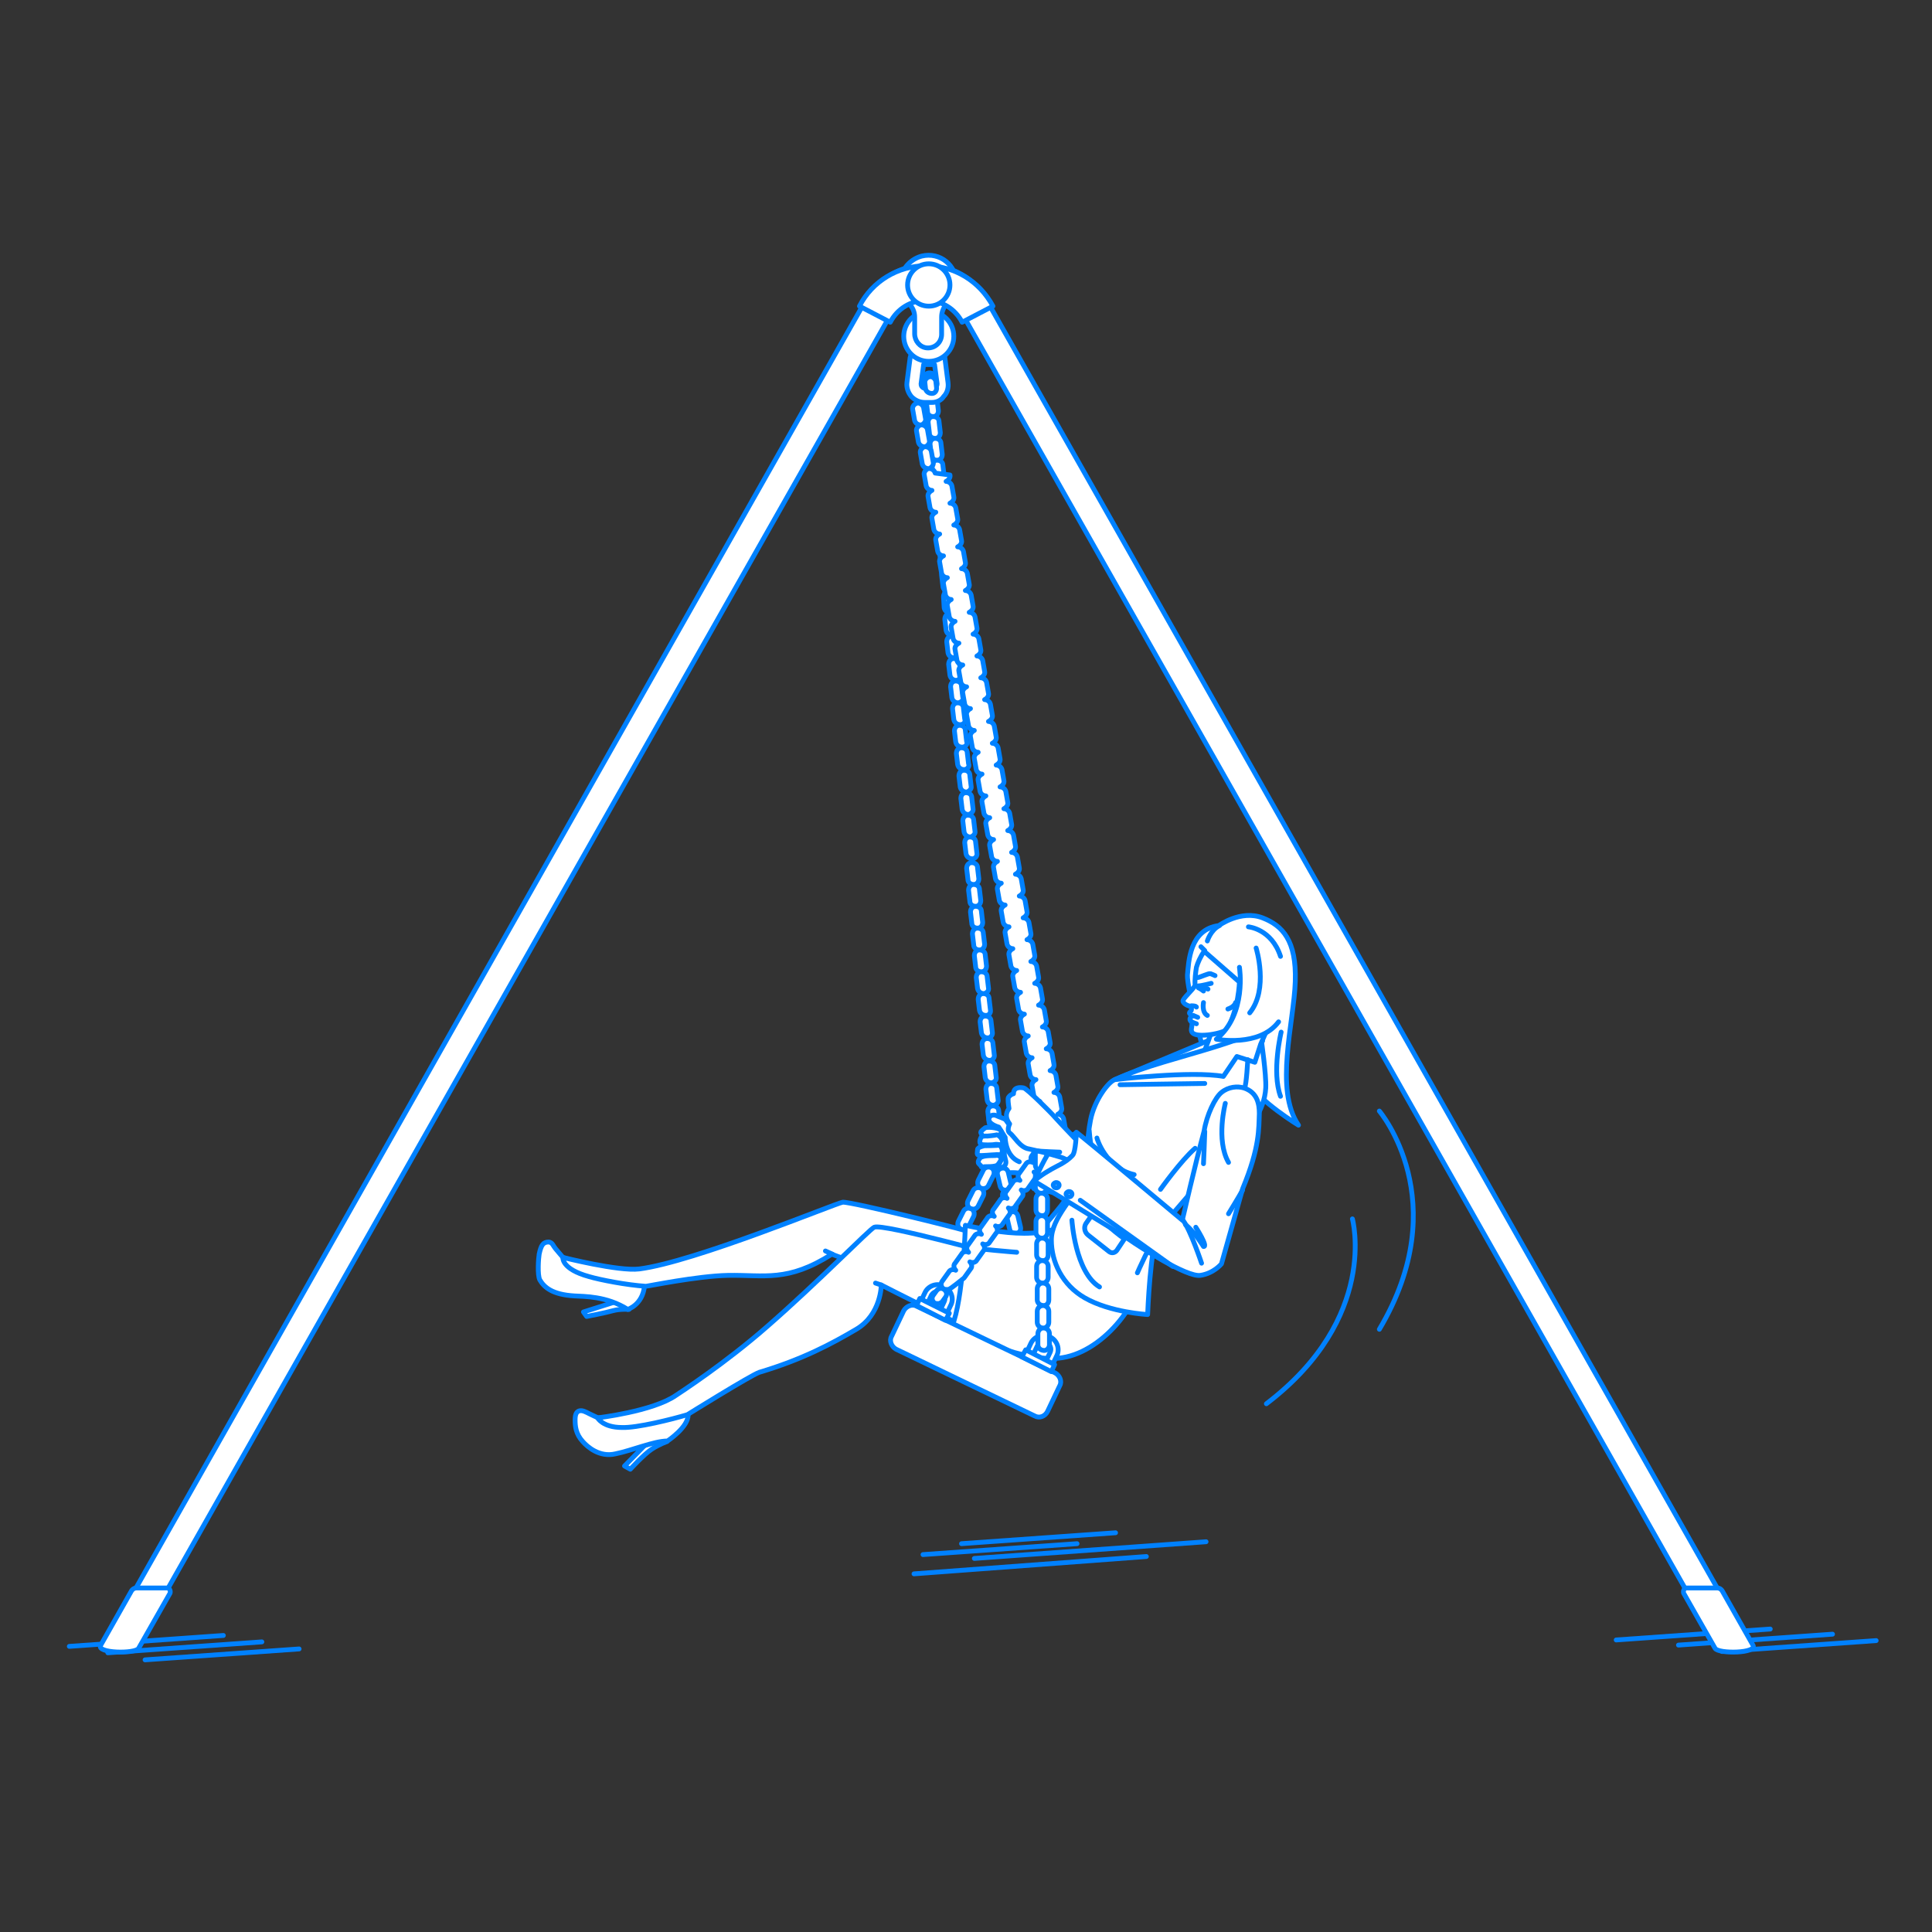 <?xml version="1.0" encoding="utf-8"?>
<!-- Generator: Adobe Illustrator 22.0.1, SVG Export Plug-In . SVG Version: 6.00 Build 0)  -->
<svg version="1.1" id="レイヤー_1" xmlns="http://www.w3.org/2000/svg" xmlns:xlink="http://www.w3.org/1999/xlink" x="0px"
	 y="0px" viewBox="0 0 301 301" style="enable-background:new 0 0 301 301;" xml:space="preserve">
<rect x="0" y="0" width="301" height="301" fill="#333333" stroke="none"/>
<style type="text/css">
	.st0{fill:none;}
	.st1{fill:#FFFFFF;stroke:#0081FF;stroke-width:0.75;stroke-linecap:round;stroke-linejoin:round;stroke-miterlimit:10;}
	.st2{fill:none;stroke:#0081FF;stroke-width:0.75;stroke-linecap:round;stroke-linejoin:round;stroke-miterlimit:10;}
</style>
<g id="guide">
</g>
<rect x="0" y="1" class="st0" width="300" height="300"/>
<g>
	<line class="st1" x1="149.8" y1="240.5" x2="173.8" y2="238.8"/>
	<line class="st1" x1="268.3" y1="257.3" x2="292.3" y2="255.6"/>
	<line class="st1" x1="261.5" y1="256.3" x2="285.5" y2="254.6"/>
	<line class="st1" x1="251.8" y1="255.5" x2="275.8" y2="253.8"/>
	<g>
		<line class="st1" x1="22.6" y1="258.6" x2="46.6" y2="256.9"/>
		<line class="st1" x1="16.8" y1="257.5" x2="40.8" y2="255.8"/>
		<line class="st1" x1="10.8" y1="256.5" x2="34.8" y2="254.8"/>
	</g>
	<line class="st1" x1="143.8" y1="242.2" x2="167.8" y2="240.5"/>
	<line class="st1" x1="151.8" y1="242.8" x2="187.9" y2="240.2"/>
	<line class="st1" x1="142.4" y1="245.2" x2="178.6" y2="242.5"/>
	<g>
		<g>
			<path class="st1" d="M162.2,178.3c0,0-1.1,1.7-1.4,2.9c-0.3,1.2,0.2,3.9,0.2,3.9s2.1-0.6,2.4-3.1S162.2,178.3,162.2,178.3z"/>
			<path class="st1" d="M152.9,181.8c0,0,1.8,1.3,3.6,1c1.7-0.3,2.7,0.1,3.8,0.1c1.1,0,3.4,2.3,3.4,2.3l0.2-3.7c0,0-3.2-2.6-3.9-3
				c-0.8-0.5-4.2-2.4-5.1-2.4s-1.5,3.1-1.5,3.1L152.9,181.8z"/>
			<path class="st1" d="M162.5,210.9c-0.4,0-0.8-0.2-0.9-0.7c-0.1-0.5,0.2-0.9,0.7-1.1c0.5-0.1,0.9,0.2,1,0.7l0,0
				c0.1,0.5-0.2,0.9-0.7,1C162.6,210.9,162.6,210.9,162.5,210.9z M162.1,209.2c-0.4,0-0.8-0.2-0.9-0.7l-0.4-1.7
				c-0.1-0.5,0.2-0.9,0.6-1c-0.5,0.1-0.9-0.2-1-0.7l-0.4-1.7c-0.1-0.5,0.2-0.9,0.7-1c0.5-0.1,0.9,0.2,1,0.7l0.4,1.7
				c0.1,0.5-0.2,0.9-0.6,1c0.5-0.1,0.9,0.2,1,0.7l0.4,1.7c0.1,0.5-0.2,0.9-0.7,1C162.2,209.2,162.2,209.2,162.1,209.2z M160.6,202.4
				c-0.4,0-0.8-0.2-0.9-0.7l-0.4-1.7c-0.1-0.5,0.2-0.9,0.7-1c0.5-0.1,0.9,0.2,1,0.7l0.4,1.7c0.1,0.5-0.2,0.9-0.7,1
				C160.6,202.4,160.6,202.4,160.6,202.4z M159.8,199c-0.4,0-0.8-0.2-0.9-0.7l-0.4-1.7c-0.1-0.5,0.2-0.9,0.6-1
				c-0.5,0.1-0.9-0.2-1-0.7l-0.4-1.7c-0.1-0.5,0.2-0.9,0.7-1c0.5-0.1,0.9,0.2,1,0.7l0.4,1.7c0.1,0.5-0.2,0.9-0.6,1
				c0.5-0.1,0.9,0.2,1,0.7l0.4,1.7c0.1,0.5-0.2,0.9-0.7,1C159.9,199,159.8,199,159.8,199z M158.2,192.2c-0.4,0-0.8-0.2-0.9-0.7
				l-0.4-1.7c-0.1-0.5,0.2-0.9,0.7-1c0.5-0.1,0.9,0.2,1,0.7l0.4,1.7c0.1,0.5-0.2,0.9-0.7,1C158.3,192.2,158.3,192.2,158.2,192.2z
				 M157.5,188.8c-0.4,0-0.8-0.2-0.9-0.7l-0.4-1.7c-0.1-0.5,0.2-0.9,0.6-1c-0.5,0.1-0.9-0.2-1-0.7l-0.4-1.7c-0.1-0.5,0.2-0.9,0.7-1
				c0.5-0.1,0.9,0.2,1,0.7l0.4,1.7c0.1,0.5-0.2,0.9-0.6,1c0.5-0.1,0.9,0.2,1,0.7l0.4,1.7c0.1,0.5-0.2,0.9-0.7,1
				C157.5,188.8,157.5,188.8,157.5,188.8z M155.9,181.9c-0.4,0-0.8-0.2-0.9-0.7l-0.4-1.7c-0.1-0.5,0.2-0.9,0.7-1
				c0.5-0.1,0.9,0.2,1,0.7l0.4,1.7c0.1,0.5-0.2,0.9-0.7,1C156,181.9,155.9,181.9,155.9,181.9z"/>
			<path class="st1" d="M143.8,204.4c-0.2,0-0.3,0-0.5-0.1c-0.4-0.2-0.6-0.7-0.4-1.2l0.8-1.6c0.2-0.4,0.7-0.6,1.2-0.4
				c-0.4-0.2-0.6-0.7-0.4-1.2l0.8-1.6c0.2-0.4,0.7-0.6,1.2-0.4c-0.4-0.2-0.6-0.7-0.4-1.2l0.8-1.6c0.2-0.4,0.7-0.6,1.2-0.4
				c-0.4-0.2-0.6-0.7-0.4-1.2l0.8-1.6c0.2-0.4,0.7-0.6,1.2-0.4c-0.4-0.2-0.6-0.7-0.4-1.2l0.8-1.6c0.2-0.4,0.7-0.6,1.1-0.4
				c-0.4-0.2-0.6-0.7-0.4-1.2l0.8-1.6c0.2-0.4,0.7-0.6,1.2-0.4c-0.4-0.2-0.6-0.7-0.4-1.2l0.8-1.6c0.2-0.4,0.7-0.6,1.2-0.4
				c-0.4-0.2-0.6-0.7-0.4-1.2l0.8-1.6c0.1-0.3,0.4-0.4,0.7-0.5c-0.3-0.1-0.5-0.4-0.6-0.7l-0.2-1.7c0-0.5,0.3-0.9,0.8-0.9
				c0.5,0,0.9,0.3,0.9,0.8l0.2,1.7c0,0.5-0.3,0.9-0.7,0.9c0,0,0,0,0.1,0c0.4,0.2,0.6,0.7,0.4,1.2l-0.8,1.6c-0.2,0.4-0.7,0.6-1.2,0.4
				c0.4,0.2,0.6,0.7,0.4,1.2l-0.8,1.6c-0.2,0.4-0.7,0.6-1.2,0.4c0.4,0.2,0.6,0.7,0.4,1.2l-0.8,1.6c-0.2,0.4-0.7,0.6-1.1,0.4
				c0.4,0.2,0.6,0.7,0.4,1.2l-0.8,1.6c-0.2,0.4-0.7,0.6-1.2,0.4c0.4,0.2,0.6,0.7,0.4,1.2l-0.8,1.6c-0.2,0.4-0.7,0.6-1.2,0.4
				c0.4,0.2,0.6,0.7,0.4,1.2l-0.8,1.6c-0.2,0.4-0.7,0.6-1.2,0.4c0.4,0.2,0.6,0.7,0.4,1.2l-0.8,1.6c-0.2,0.4-0.7,0.6-1.2,0.4
				c0.4,0.2,0.6,0.7,0.4,1.2l-0.8,1.6C144.3,204.2,144,204.4,143.8,204.4z M155.1,175.7C155.1,175.7,155.1,175.7,155.1,175.7
				c-0.5,0-0.9-0.3-1-0.8l-0.2-1.7c0-0.5,0.3-0.9,0.8-0.9c0.5,0,0.9,0.3,0.9,0.8l0.2,1.7C155.9,175.2,155.6,175.6,155.1,175.7z
				 M154.8,172.2C154.8,172.2,154.8,172.2,154.8,172.2c-0.5,0-0.9-0.3-1-0.8l-0.2-1.7c0-0.5,0.3-0.9,0.8-0.9c0,0,0,0,0,0
				c0.5,0,0.9,0.3,0.9,0.8l0.2,1.7C155.6,171.7,155.3,172.1,154.8,172.2z M154.5,168.7C154.5,168.7,154.5,168.7,154.5,168.7
				c-0.5,0-0.9-0.3-1-0.8l-0.2-1.7c0-0.5,0.3-0.9,0.8-0.9c0,0,0,0,0,0c0.5,0,0.9,0.3,0.9,0.8l0.2,1.7
				C155.3,168.2,155,168.6,154.5,168.7z M154.2,165.2C154.2,165.2,154.2,165.2,154.2,165.2c-0.5,0-0.9-0.3-1-0.8l-0.2-1.7
				c0-0.5,0.3-0.9,0.8-0.9c0,0,0,0,0,0c0.5,0,0.9,0.3,0.9,0.8l0.2,1.7C155,164.7,154.7,165.2,154.2,165.2z M153.9,161.7
				C153.9,161.7,153.9,161.7,153.9,161.7c-0.5,0-0.9-0.3-1-0.8l-0.2-1.7c0-0.5,0.3-0.9,0.8-0.9c0.5,0,0.9,0.3,0.9,0.8l0.2,1.7
				C154.7,161.2,154.4,161.7,153.9,161.7z M153.6,158.2C153.6,158.2,153.6,158.2,153.6,158.2c-0.5,0-0.9-0.3-1-0.8l-0.2-1.7
				c0-0.5,0.3-0.9,0.8-0.9c0.5,0,0.9,0.3,0.9,0.8l0.2,1.7C154.4,157.8,154.1,158.2,153.6,158.2z M153.3,154.8
				C153.3,154.8,153.3,154.8,153.3,154.8c-0.5,0-0.9-0.3-1-0.8l-0.2-1.7c0-0.5,0.3-0.9,0.8-0.9c-0.5,0-0.9-0.3-0.9-0.8l-0.2-1.7
				c0-0.5,0.3-0.9,0.8-0.9c-0.5,0-0.9-0.3-0.9-0.8l-0.2-1.7c0-0.5,0.3-0.9,0.8-0.9c-0.5,0-0.9-0.3-0.9-0.8l-0.2-1.7
				c0-0.5,0.3-0.9,0.8-0.9c-0.5,0-0.9-0.3-0.9-0.8l-0.2-1.7c0-0.5,0.3-0.9,0.8-0.9c-0.5,0-0.9-0.3-0.9-0.8l-0.2-1.7
				c0-0.5,0.3-0.9,0.8-0.9c0.5,0,0.9,0.3,0.9,0.8l0.2,1.7c0,0.5-0.3,0.9-0.8,0.9c0.5,0,0.9,0.3,0.9,0.8l0.2,1.7
				c0,0.5-0.3,0.9-0.8,0.9c0.5,0,0.9,0.3,0.9,0.8l0.2,1.7c0,0.5-0.3,0.9-0.8,0.9c0.5,0,0.9,0.3,0.9,0.8l0.2,1.7
				c0,0.5-0.3,0.9-0.8,0.9c0.5,0,0.9,0.3,0.9,0.8l0.2,1.7c0,0.5-0.3,0.9-0.8,0.9c0.5,0,0.9,0.3,0.9,0.8l0.2,1.7
				C154.1,154.3,153.8,154.7,153.3,154.8z M151.5,133.8C151.5,133.8,151.5,133.8,151.5,133.8c-0.5,0-0.9-0.3-1-0.8l-0.2-1.7
				c0-0.5,0.3-0.9,0.8-0.9c0.5,0,0.9,0.3,0.9,0.8l0.2,1.7C152.3,133.4,151.9,133.8,151.5,133.8z M151.2,130.4
				C151.2,130.4,151.2,130.4,151.2,130.4c-0.5,0-0.9-0.3-1-0.8l-0.2-1.7c0-0.5,0.3-0.9,0.8-0.9c0.5,0,0.9,0.3,0.9,0.8l0.2,1.7
				C152,129.9,151.6,130.3,151.2,130.4z M150.9,126.9C150.9,126.9,150.8,126.9,150.9,126.9c-0.5,0-0.9-0.3-1-0.8l-0.2-1.7
				c0-0.5,0.3-0.9,0.8-0.9c0.5,0,0.9,0.3,0.9,0.8l0.2,1.7C151.7,126.4,151.3,126.8,150.9,126.9z M150.6,123.4
				C150.5,123.4,150.5,123.4,150.6,123.4c-0.5,0-0.9-0.3-1-0.8l-0.2-1.7c0-0.5,0.3-0.9,0.8-0.9c0.5,0,0.9,0.3,0.9,0.8l0.2,1.7
				C151.4,122.9,151,123.3,150.6,123.4z M150.2,119.9C150.2,119.9,150.2,119.9,150.2,119.9c-0.5,0-0.9-0.3-1-0.8l-0.2-1.7
				c0-0.5,0.3-0.9,0.8-0.9c0.5,0,0.9,0.3,0.9,0.8l0.2,1.7C151.1,119.4,150.7,119.9,150.2,119.9z M149.9,116.4
				C149.9,116.4,149.9,116.4,149.9,116.4c-0.5,0-0.9-0.3-1-0.8l-0.2-1.7c0-0.5,0.3-0.9,0.8-0.9c0.5,0,0.9,0.3,0.9,0.8l0.2,1.7
				C150.8,116,150.4,116.4,149.9,116.4z M149.6,112.9C149.6,112.9,149.6,112.9,149.6,112.9c-0.5,0-0.9-0.3-1-0.8l-0.2-1.7
				c0-0.5,0.3-0.9,0.8-0.9c0.5,0,0.9,0.3,0.9,0.8l0.2,1.7C150.5,112.5,150.1,112.9,149.6,112.9z M149.3,109.5
				C149.3,109.5,149.3,109.5,149.3,109.5c-0.5,0-0.9-0.3-1-0.8l-0.2-1.7c0-0.5,0.3-0.9,0.8-0.9c0.5,0,0.9,0.3,0.9,0.8l0.2,1.7
				C150.2,109,149.8,109.4,149.3,109.5z M149,106C149,106,149,106,149,106c-0.5,0-0.9-0.3-1-0.8l-0.2-1.7c0-0.5,0.3-0.9,0.8-0.9
				c0.5,0,0.9,0.3,0.9,0.8l0.2,1.7C149.8,105.5,149.5,105.9,149,106z M148.7,102.5C148.7,102.5,148.7,102.5,148.7,102.5
				c-0.5,0-0.9-0.3-1-0.8l-0.2-1.7c0-0.5,0.3-0.9,0.8-0.9c0,0,0,0,0,0c0.5,0,0.9,0.3,0.9,0.8l0.2,1.7
				C149.5,102,149.2,102.4,148.7,102.5z M148.4,99C148.4,99,148.4,99,148.4,99c-0.5,0-0.9-0.3-1-0.8l-0.2-1.7c0-0.5,0.3-0.9,0.8-0.9
				c0,0,0,0,0,0c0.5,0,0.9,0.3,0.9,0.8l0.2,1.7C149.2,98.5,148.9,99,148.4,99z M148.1,95.5C148.1,95.5,148.1,95.5,148.1,95.5
				c-0.5,0-0.9-0.3-1-0.8L147,93c0-0.5,0.3-0.9,0.8-0.9c-0.5,0-0.9-0.3-0.9-0.8l-0.2-1.7c0-0.5,0.3-0.9,0.8-0.9
				c-0.5,0-0.9-0.3-0.9-0.8l-0.2-1.7c0-0.5,0.3-0.9,0.8-0.9c-0.5,0-0.9-0.3-0.9-0.8l-0.2-1.7c0-0.5,0.3-0.9,0.8-0.9
				c-0.5,0-0.9-0.3-0.9-0.8l-0.2-1.7c0-0.5,0.3-0.9,0.8-0.9c-0.5,0-0.9-0.3-0.9-0.8l-0.2-1.7c0-0.5,0.3-0.9,0.8-0.9
				c-0.5,0-0.9-0.3-0.9-0.8l-0.2-1.7c0-0.5,0.3-0.9,0.8-0.9c-0.5,0-0.9-0.3-0.9-0.8l-0.2-1.7c0-0.5,0.3-0.9,0.8-0.9
				c-0.5,0-0.9-0.3-0.9-0.8l-0.2-1.7c0-0.5,0.3-0.9,0.8-0.9c-0.5,0-0.9-0.3-0.9-0.8l-0.2-1.7c0-0.5,0.3-0.9,0.8-0.9
				c-0.5,0-0.9-0.3-0.9-0.8l-0.2-1.7c0-0.5,0.3-0.9,0.8-0.9c0.5,0,0.9,0.3,0.9,0.8l0.2,1.7c0,0.5-0.3,0.9-0.8,0.9
				c0.5,0,0.9,0.3,0.9,0.8l0.2,1.7c0,0.5-0.3,0.9-0.8,0.9c0.5,0,0.9,0.3,0.9,0.8l0.2,1.7c0,0.5-0.3,0.9-0.8,0.9
				c0.5,0,0.9,0.3,0.9,0.8l0.2,1.7c0,0.5-0.3,0.9-0.8,0.9c0.5,0,0.9,0.3,0.9,0.8l0.2,1.7c0,0.5-0.3,0.9-0.8,0.9
				c0.5,0,0.9,0.3,0.9,0.8l0.2,1.7c0,0.5-0.3,0.9-0.8,0.9c0.5,0,0.9,0.3,0.9,0.8l0.2,1.7c0,0.5-0.3,0.9-0.8,0.9
				c0.5,0,0.9,0.3,0.9,0.8l0.2,1.7c0,0.5-0.3,0.9-0.8,0.9c0.5,0,0.9,0.3,0.9,0.8l0.2,1.7c0,0.5-0.3,0.9-0.8,0.9
				c0.5,0,0.9,0.3,0.9,0.8l0.2,1.7c0,0.5-0.3,0.9-0.8,0.9c0.5,0,0.9,0.3,0.9,0.8l0.2,1.7C148.9,95.1,148.6,95.5,148.1,95.5z"/>
			<path class="st1" d="M159.9,178.5c0,0-1.1-1.9-1.5-2.1s-1.6-1.7-1.7-1.9c-0.1-0.2-1.1-0.5-1.5-0.7c-0.2-0.1-0.9-0.2-1.1,0.4
				c-0.3,0.9,1.5,1.4,1.5,1.4l1,1.6c0,0,0,2.9,2.2,3.8"/>
			<path class="st1" d="M162.2,178.3c0,0,1.7,3.5-1.1,6.9c0,0,13.7,2.7,14.5,2.9s2.8-1.1,2.9-2.6S162.2,178.3,162.2,178.3z"/>
			<g>
				<path class="st1" d="M153.5,175.7c0,0-0.7,0.5-0.7,0.7s0.3,0.6,0.4,0.6c0.1,0,2,0.1,2.4-0.1c0.4-0.2,0.5-0.6,0.3-0.8
					C155.8,175.8,154.2,175.5,153.5,175.7z"/>
				<path class="st1" d="M153.8,177c0,0-0.9-0.1-1,0.3c-0.2,0.4-0.2,0.9,0.1,1c0.3,0.1,1.7,0.1,2.1,0s1.3,0.3,1.2-0.3
					c0-0.7-0.7-1.2-0.9-1.2C155,176.9,153.8,177,153.8,177z"/>
				<path class="st1" d="M153.4,178.5c0,0-1.1,0.2-1.1,0.6c0,0.4-0.2,0.8,0.2,0.9c0.4,0.1,2.1-0.1,2.6-0.1c0.4-0.1,0.8,0.2,1-0.3
					c0.2-0.5-0.2-1.1-0.4-1.2C155.4,178.5,153.4,178.5,153.4,178.5z"/>
				<path class="st1" d="M152.7,180.4c0,0-0.5,0.6-0.2,0.9s0.5,0.6,0.7,0.5s2,0.1,2.3-0.4c0.4-0.5,0.6-0.9,0.4-1.1
					c-0.2-0.2-0.3-0.3-0.6-0.3C155,180.1,153.3,179.9,152.7,180.4z"/>
			</g>
		</g>
		<path class="st1" d="M187.6,164c-0.1-0.2-2.7-10.1-2.6-12.1c0.2-2,0.3-7.1,4.9-7.7c0,0,3.4-2.5,6.8-1.2c3.1,1.2,5.3,3.5,5.1,9.9
			c-0.2,6.4-3.3,16.8,0.5,22.4c0,0-6.1-3.7-7.9-6.8C192.5,165.4,187.6,164,187.6,164z"/>
		<path class="st1" d="M267.2,255.7l-117-206.3c-1.2-2.2-3.3-3.6-5.8-3.6c-2.5,0-4.6,1.3-5.8,3.5L21.5,255.7
			c-0.6,1.1-5.5,0.9-4.9-0.2L134.7,47.1c1.8-3.5,5.5-5.8,9.6-5.8c0,0,0,0,0,0c4.1,0,7.8,2.2,9.6,5.8l118,208
			C272.6,256.3,267.6,256.4,267.2,255.7z"/>
		<g>
			<g>
				<path class="st1" d="M145.2,62.7h-1.1c-0.8,0-1.5-0.3-2.1-0.9c-0.5-0.6-0.8-1.4-0.7-2.2l0.5-3.9c0.1-0.5,0.5-0.9,1-0.9h3.4
					c0.5,0,1,0.4,1,0.9l0.5,3.9c0.1,0.8-0.1,1.6-0.7,2.2C146.7,62.3,146,62.7,145.2,62.7z M143.9,56.8l-0.4,3c0,0.3,0.1,0.4,0.2,0.5
					c0.1,0.1,0.2,0.2,0.5,0.2h1.1c0.3,0,0.4-0.1,0.5-0.2c0.1-0.1,0.2-0.3,0.2-0.5l-0.4-3H143.9z"/>
				<circle class="st1" cx="144.7" cy="52.4" r="3.9"/>
			</g>
			<path class="st1" d="M149,44.1c0-2.7-2.5-4.9-5.4-4.2c-1.5,0.4-2.8,1.6-3.2,3.2c-0.4,1.6,0.2,3.2,1.2,4.2
				c0.6,0.6,0.9,1.3,0.9,2.1v2.6c0,1.1,0.8,2.1,1.9,2.2c1.3,0.1,2.3-0.9,2.3-2.1v-2.7c0-0.8,0.3-1.5,0.8-2.1
				C148.5,46.5,149,45.3,149,44.1z"/>
		</g>
		<path class="st1" d="M133.9,47.7c2-3.9,6-6.3,10.4-6.3c4.4,0,8.3,2.4,10.4,6.3l-4.8,2.5c-1.1-2.1-3.2-3.4-5.6-3.4
			c-2.4,0-4.5,1.3-5.6,3.4L133.9,47.7z"/>
		<circle class="st1" cx="144.7" cy="44.4" r="3.3"/>
		<path class="st1" d="M144.8,58.9"/>
		<g>
			<path class="st2" d="M210.7,189.9c0,0,4.2,15.4-13.4,28.8"/>
			<path class="st2" d="M214.9,173.1c0,0,11.9,14,0,34"/>
		</g>
		<path class="st1" d="M169.4,180c0,0-1.6,4.3-3.6,7.2c-0.9,1.3-5.7,6.8-5.7,6.8l7,1.4L169.4,180z"/>
		<polygon class="st1" points="191.4,160.8 173.7,168.2 186.9,170 		"/>
		<path class="st1" d="M190,157.1c0,0-2.4,7.3-2.8,7.5l9.5-2.4l-0.4-2.9l-1.7-1.6L190,157.1z"/>
		<path class="st1" d="M98,204c0,0-1.4-0.1-2.5,0.2c-1,0.3-4.1,0.9-4.1,0.9l-0.5-0.7l6-1.9C97,202.4,98.3,203.6,98,204z"/>
		<path class="st1" d="M87.7,195.9c0,0-0.5-0.6-1.1-1.3c-0.5-0.6-0.5-1-1.1-1.1c-0.9,0-1.2,0.5-1.5,1.9c-0.1,0.6-0.3,3.2,0.1,4
			c0.7,1.2,2,2.3,5.4,2.5c1.5,0.1,5,0,8.3,2.1c0,0,2.3-0.7,2.6-3.6L87.7,195.9z"/>
		<path class="st1" d="M152,192.2c-0.3-0.3-19.4-5-20.7-4.9c-1.2,0.2-23.1,9.3-31.7,10.4c-3.2,0.4-11.9-1.8-11.9-1.8s-0.3,1.8,4.1,3
			c1.7,0.5,5.8,1.3,8.8,1.5c0.3,0,8-1.6,12.8-1.7c5.7-0.1,9.3,1.1,16.2-3.3c0,0,24.1,9.2,26.3,8.9C158.2,204,152,192.2,152,192.2z"
			/>
		<g>
			<path class="st1" d="M103.9,224.6c0,0-1.2,0.4-2.4,1.2c-1.2,0.8-3.3,3.1-3.3,3.1l-0.9-0.5l4.7-4.8L103.9,224.6z"/>
			<path class="st1" d="M93.2,220.9c0,0-0.7-0.3-1.3-0.6c-0.6-0.3-1.1-0.6-1.6-0.5c-0.4,0.1-0.7,0.4-0.7,1.4c0,1,0.1,2.2,1.2,3.4
				c0.7,0.8,2.6,2.5,5.1,1.9c2.5-0.5,6-2,8.1-2c0,0,3.3-2.2,3.2-4.1L93.2,220.9z"/>
			<path class="st1" d="M156.4,195.8c0,0-18.8-5.2-20.2-4.6c-0.7,0.3-8.7,8.5-16.6,15.4c-6.6,5.8-13.7,10.4-14.3,10.8
				c-3.6,2.5-12.2,3.5-12.2,3.5s0.8,1.5,3.8,1.5c2.3,0.1,7.9-1.3,10.2-2c0,0,9.8-6.1,11.2-6.6c6.7-2,11.2-4.4,15.1-6.7
				c3.9-2.3,3.9-6.9,3.9-6.9s15.9,8.1,19.4,9.5c4.6,1.9,10.9,0.8,12.4-0.7c1.5-1.5,2.8-9.2,2.8-9.2S158.9,196.9,156.4,195.8z"/>
		</g>
		<path class="st1" d="M167.3,189.8c-4.4,4.1-13.9,1.7-16.9,1.1c0,0-0.3,11.5-2.1,15.8c0,0,9.9,5.5,16.6,4.9
			c6.7-0.6,13.1-8.7,13.1-14.2L167.3,189.8z"/>
		<path class="st1" d="M173.7,168.2c-1,0.3-3.2,3.2-3.8,6.3c-0.6,3-0.4,6-1.3,9c-1,3-4.8,6.1-4.8,9.7c0,3.4,1.7,7,5.2,9
			c4,2.3,9.8,2.6,9.8,2.6s0.4-10.8,1.7-12.9s13.9-16.1,13.9-16.1s2.6-2.6,2.8-6.3c0.1-2.1-0.7-7.5-0.7-7.5l-7.1,2.4L173.7,168.2z"/>
		<path class="st1" d="M197.5,160.2c0,0-3.7,1.5-8.2,2.9c-5.1,1.6-11.3,3.1-15.6,5.1c0,0,11.9-1.4,16.9-0.5l2.1-3.1l2.8,0.9l0.9-2.8
			L197.5,160.2z"/>
		<path class="st1" d="M174.5,169c0,0,12.3-0.2,13.2-0.2"/>
		<path class="st2" d="M171.1,181.8c-0.6-0.6-1.2-3-1.4-5.6"/>
		<path class="st2" d="M170.4,188.9c0,0,3.2,3.1,4.8,4.1l-1.2,1.8c-0.3,0.4-0.8,0.5-1.2,0.2l-3.3-2.6c-0.5-0.4-0.7-1.2-0.3-1.8
			L170.4,188.9z"/>
		<path class="st2" d="M170.9,177.3c0,0.1,1.4,4.7,5.8,5.7"/>
		<path class="st2" d="M168.8,186.5c0,0-0.2-2.7,0-3.4"/>
		<path class="st2" d="M173.9,183.1c0,0-0.1,1.8-0.8,3.5s-1.7,3.1-1.7,3.1"/>
		<path class="st2" d="M167,190.1c0,0,0.5,8.1,4.3,10.4"/>
		<path class="st2" d="M158.4,195.1c0,0-6.6-0.5-7.8-0.9"/>
		<path class="st1" d="M161.2,220.6l-21.6-10.4c-0.7-0.4-1.1-1.3-0.7-2l1.9-4c0.4-0.7,1.3-1.1,2-0.7l21.6,10.4
			c0.7,0.4,1.1,1.3,0.7,2l-1.9,4C162.8,220.7,161.9,221,161.2,220.6z"/>
		<g>
			<path class="st1" d="M146.6,205.2c-0.3-0.1-0.4-0.5-0.3-0.7l0.8-1.7c0.3-0.6,0-1.2-0.5-1.5c-0.6-0.3-1.2,0-1.5,0.5l-0.8,1.7
				c-0.1,0.3-0.5,0.4-0.7,0.3s-0.4-0.5-0.3-0.7l0.8-1.7c0.5-1.1,1.9-1.6,3-1s1.6,1.9,1,3l-0.8,1.7
				C147.2,205.2,146.9,205.3,146.6,205.2z"/>
			<polygon class="st1" points="147.3,205.7 142.8,203.4 143.3,202.3 147.9,204.6 			"/>
		</g>
		<g>
			<path class="st1" d="M163.1,213.1c-0.3-0.1-0.4-0.5-0.3-0.7l0.8-1.7c0.3-0.6,0-1.2-0.5-1.5c-0.6-0.3-1.2,0-1.5,0.5l-0.8,1.7
				c-0.1,0.3-0.5,0.4-0.7,0.3c-0.3-0.1-0.4-0.5-0.3-0.7l0.8-1.7c0.5-1.1,1.9-1.6,3-1c1.1,0.5,1.6,1.9,1,3l-0.8,1.7
				C163.7,213.1,163.4,213.3,163.1,213.1z"/>
			<polygon class="st1" points="163.8,213.7 159.2,211.4 159.8,210.3 164.3,212.6 			"/>
		</g>
		<line class="st2" x1="136.4" y1="199.9" x2="137.3" y2="200.2"/>
		<path class="st2" d="M180.8,185.3c0,0,3.2-4.5,5.4-6.4"/>
		<path class="st2" d="M194.4,165.1c0,0-0.2,3.9-0.5,4.4"/>
		<path class="st1" d="M193.1,153l-5.5-4.8c-0.6,0.9-1,1.8-1.2,2.5c-0.1,0.6-0.3,2.1-0.2,2.8c-0.4,0.8-2,2.1-1.9,2.5
			c0.2,0.6,1.2,0.8,1.2,0.8s0.2,0.3,0.1,0.6c0,0.1-0.3,0.3-0.3,0.4c0,0.2,0.5,0.5,0.5,0.5s-0.5,0.2-0.4,0.6c0.1,0.3,0.4,0.3,0.3,0.8
			c0,0.4-0.2,0.7,0,1.1c0.4,0.7,2.4,0.5,3.4,0.3c0.6-0.1,1.3-0.3,2-0.6C193,157.2,193.1,153,193.1,153z"/>
		<path class="st1" d="M193.1,150.7c0,0,1.2,7.3-3.6,11.2c0,0,6.7,1.3,9.7-2.7"/>
		<path class="st1" d="M186.7,153.7c0,0,1.1,0.2,1.5,0.4"/>
		<path class="st1" d="M187.5,154.4c0,0-0.5-0.4-0.8-0.5"/>
		<path class="st1" d="M188.7,153.2c0,0-1.5,0.4-2,0.4"/>
		<path class="st1" d="M189.3,152c0,0-0.4-0.2-0.7-0.3c-0.3-0.1-1.7,0.6-2,0.6"/>
		<line class="st2" x1="187.1" y1="147.5" x2="187.7" y2="148.1"/>
		<path class="st2" d="M188.1,146.6c0,0,0.5-1.7,1.9-2.4"/>
		<path class="st1" d="M195.7,147.7c0,0,2,6.4-1,10.1"/>
		<path class="st1" d="M194.5,144.4c0,0,3.6,0.3,5,4.6"/>
		<path class="st1" d="M199.6,160.8c0,0-1.5,6.2-0.1,10"/>
		<path class="st2" d="M186.4,156.9c0,0,0-0.2-0.8-0.2"/>
		<path class="st2" d="M191.3,157.2c0,0,1-0.3,1.2-1"/>
		<line class="st1" x1="186.6" y1="158.5" x2="185.9" y2="158.2"/>
		<path class="st2" d="M186.4,159.5c0,0-0.6-0.2-0.7-0.3"/>
		<path class="st2" d="M187.5,156.2c0,0-0.3,1.5,0.6,2"/>
		<path class="st2" d="M177.2,198.3c0,0,2-4.6,3.3-6.3"/>
		<g>
			<path class="st1" d="M160.5,170.7c0,0,2-0.9,3.2-0.4c0.6,0.3,1,4.2,1.3,4.9C165,175.2,160.7,171.1,160.5,170.7z"/>
			<g>
				<path class="st1" d="M145.2,61.3c-0.5,0-0.9-0.3-1-0.7l-0.1-0.9c-0.1-0.5,0.3-0.9,0.7-1c0.5-0.1,0.9,0.3,1,0.7l0.1,0.9
					C146,60.8,145.7,61.3,145.2,61.3C145.2,61.3,145.2,61.3,145.2,61.3z"/>
				<path class="st1" d="M147.6,200.9c-0.2,0-0.4,0-0.6-0.1c-0.4-0.3-0.5-0.8-0.2-1.2l1-1.4c0.2-0.4,0.7-0.5,1.1-0.3
					c-0.3-0.3-0.4-0.8-0.1-1.1l1-1.4c0.2-0.4,0.7-0.5,1.1-0.3c-0.3-0.3-0.4-0.8-0.1-1.1l1-1.4c0.2-0.4,0.7-0.5,1.1-0.3
					c-0.3-0.3-0.4-0.8-0.1-1.1l1-1.4c0.2-0.4,0.7-0.5,1.1-0.3c-0.3-0.3-0.4-0.8-0.1-1.1l1-1.4c0.2-0.4,0.7-0.5,1.1-0.3
					c-0.3-0.3-0.4-0.8-0.1-1.1l1-1.4c0.2-0.4,0.7-0.5,1.1-0.3c-0.3-0.3-0.4-0.8-0.1-1.1l1-1.4c0.2-0.4,0.7-0.5,1.1-0.3
					c-0.3-0.3-0.4-0.8-0.1-1.1l1-1.4c0.2-0.3,0.5-0.4,0.8-0.4c-0.1-0.1-0.2-0.3-0.3-0.5l-0.3-1.7c-0.1-0.4,0.2-0.8,0.6-1
					c-0.4,0-0.8-0.3-0.9-0.7l-0.3-1.7c-0.1-0.4,0.2-0.8,0.6-1c-0.4,0-0.8-0.3-0.9-0.7l-0.3-1.7c-0.1-0.4,0.2-0.8,0.6-1
					c-0.4,0-0.8-0.3-0.9-0.7l-0.3-1.7c-0.1-0.4,0.2-0.8,0.6-1c-0.4,0-0.8-0.3-0.9-0.7l-0.3-1.7c-0.1-0.4,0.2-0.8,0.6-1
					c-0.4,0-0.8-0.3-0.9-0.7l-0.3-1.7c-0.1-0.4,0.2-0.8,0.6-1c-0.4,0-0.8-0.3-0.9-0.7l-0.3-1.7c-0.1-0.4,0.2-0.8,0.6-1
					c-0.4,0-0.8-0.3-0.9-0.7l-0.3-1.7c-0.1-0.4,0.2-0.8,0.6-1c-0.4,0-0.8-0.3-0.9-0.7l-0.3-1.7c-0.1-0.4,0.2-0.8,0.6-1
					c-0.4,0-0.8-0.3-0.9-0.7l-0.3-1.7c-0.1-0.4,0.2-0.8,0.6-1c-0.4,0-0.8-0.3-0.9-0.7l-0.3-1.7c-0.1-0.4,0.2-0.8,0.6-1
					c-0.4,0-0.8-0.3-0.9-0.7l-0.3-1.7c-0.1-0.4,0.2-0.8,0.6-1c-0.4,0-0.8-0.3-0.9-0.7l-0.3-1.7c-0.1-0.4,0.2-0.8,0.6-1
					c-0.4,0-0.8-0.3-0.9-0.7l-0.3-1.7c-0.1-0.4,0.2-0.8,0.6-1c-0.4,0-0.8-0.3-0.9-0.7l-0.3-1.7c-0.1-0.4,0.2-0.8,0.6-1
					c-0.4,0-0.8-0.3-0.9-0.7l-0.3-1.7c-0.1-0.4,0.2-0.8,0.6-1c-0.4,0-0.8-0.3-0.9-0.7l-0.3-1.7c-0.1-0.4,0.2-0.8,0.6-1
					c-0.4,0-0.8-0.3-0.9-0.7l-0.3-1.7c-0.1-0.4,0.2-0.8,0.6-1c-0.4,0-0.8-0.3-0.9-0.7l-0.3-1.7c-0.1-0.4,0.2-0.8,0.6-1
					c-0.4,0-0.8-0.3-0.9-0.7l-0.3-1.7c-0.1-0.4,0.2-0.8,0.6-1c-0.4,0-0.8-0.3-0.9-0.7l-0.3-1.7c-0.1-0.4,0.2-0.8,0.6-1
					c-0.4,0-0.8-0.3-0.9-0.7l-0.3-1.7c-0.1-0.4,0.2-0.8,0.6-1c-0.4,0-0.8-0.3-0.9-0.7l-0.3-1.7c-0.1-0.4,0.2-0.8,0.6-1
					c-0.4,0-0.8-0.3-0.9-0.7l-0.3-1.7c-0.1-0.4,0.2-0.8,0.6-1c-0.4,0-0.8-0.3-0.9-0.7l-0.3-1.7c-0.1-0.4,0.2-0.8,0.6-1
					c-0.4,0-0.8-0.3-0.9-0.7l-0.3-1.7c-0.1-0.4,0.2-0.8,0.6-1c-0.4,0-0.8-0.3-0.9-0.7l-0.3-1.7c-0.1-0.4,0.2-0.8,0.6-1
					c-0.4,0-0.8-0.3-0.9-0.7l-0.3-1.7c-0.1-0.4,0.2-0.8,0.6-1c-0.4,0-0.8-0.3-0.9-0.7l-0.3-1.7c-0.1-0.4,0.2-0.8,0.6-1
					c-0.4,0-0.8-0.3-0.9-0.7l-0.3-1.7c-0.1-0.4,0.2-0.8,0.6-1c-0.4,0-0.8-0.3-0.9-0.7l-0.3-1.7c-0.1-0.4,0.2-0.8,0.6-1
					c-0.4,0-0.8-0.3-0.9-0.7l-0.3-1.7c-0.1-0.4,0.2-0.8,0.6-1c-0.4,0-0.8-0.3-0.9-0.7l-0.3-1.7c-0.1-0.4,0.2-0.8,0.6-1
					c-0.4,0-0.8-0.3-0.9-0.7l-0.3-1.7c-0.1-0.5,0.3-0.9,0.7-1c0.4-0.1,0.9,0.3,1,0.7l0.3,1.7c0.1,0.4-0.2,0.8-0.6,1
					c0.4,0,0.8,0.3,0.9,0.7l0.3,1.7c0.1,0.4-0.2,0.8-0.6,1c0.4,0,0.8,0.3,0.9,0.7l0.3,1.7c0.1,0.4-0.2,0.8-0.6,1
					c0.4,0,0.8,0.3,0.9,0.7L148,74c0.1,0.4-0.2,0.8-0.6,1c0.4,0,0.8,0.3,0.9,0.7l0.3,1.7c0.1,0.4-0.2,0.8-0.6,1
					c0.4,0,0.8,0.3,0.9,0.7l0.3,1.7c0.1,0.4-0.2,0.8-0.6,1c0.4,0,0.8,0.3,0.9,0.7l0.3,1.7c0.1,0.4-0.2,0.8-0.6,1
					c0.4,0,0.8,0.3,0.9,0.7l0.3,1.7c0.1,0.4-0.2,0.8-0.6,1c0.4,0,0.8,0.3,0.9,0.7l0.3,1.7c0.1,0.4-0.2,0.8-0.6,1
					c0.4,0,0.8,0.3,0.9,0.7l0.3,1.7c0.1,0.4-0.2,0.8-0.6,1c0.4,0,0.8,0.3,0.9,0.7l0.3,1.7c0.1,0.4-0.2,0.8-0.6,1
					c0.4,0,0.8,0.3,0.9,0.7l0.3,1.7c0.1,0.4-0.2,0.8-0.6,1c0.4,0,0.8,0.3,0.9,0.7l0.3,1.7c0.1,0.4-0.2,0.8-0.6,1
					c0.4,0,0.8,0.3,0.9,0.7l0.3,1.7c0.1,0.4-0.2,0.8-0.6,1c0.4,0,0.8,0.3,0.9,0.7l0.3,1.7c0.1,0.4-0.2,0.8-0.6,1
					c0.4,0,0.8,0.3,0.9,0.7l0.3,1.7c0.1,0.4-0.2,0.8-0.6,1c0.4,0,0.8,0.3,0.9,0.7l0.3,1.7c0.1,0.4-0.2,0.8-0.6,1
					c0.4,0,0.8,0.3,0.9,0.7l0.3,1.7c0.1,0.4-0.2,0.8-0.6,1c0.4,0,0.8,0.3,0.9,0.7l0.3,1.7c0.1,0.4-0.2,0.8-0.6,1
					c0.4,0,0.8,0.3,0.9,0.7l0.3,1.7c0.1,0.4-0.2,0.8-0.6,1c0.4,0,0.8,0.3,0.9,0.7l0.3,1.7c0.1,0.4-0.2,0.8-0.6,1
					c0.4,0,0.8,0.3,0.9,0.7l0.3,1.7c0.1,0.4-0.2,0.8-0.6,1c0.4,0,0.8,0.3,0.9,0.7l0.3,1.7c0.1,0.4-0.2,0.8-0.6,1
					c0.4,0,0.8,0.3,0.9,0.7l0.3,1.7c0.1,0.4-0.2,0.8-0.6,1c0.4,0,0.8,0.3,0.9,0.7l0.3,1.7c0.1,0.4-0.2,0.8-0.6,1
					c0.4,0,0.8,0.3,0.9,0.7l0.3,1.7c0.1,0.4-0.2,0.8-0.6,1c0.4,0,0.8,0.3,0.9,0.7l0.3,1.7c0.1,0.4-0.2,0.8-0.6,1
					c0.4,0,0.8,0.3,0.9,0.7l0.3,1.7c0.1,0.4-0.2,0.8-0.6,1c0.4,0,0.8,0.3,0.9,0.7l0.3,1.7c0.1,0.4-0.2,0.8-0.6,1
					c0.4,0,0.8,0.3,0.9,0.7l0.3,1.7c0.1,0.4-0.2,0.8-0.6,1c0.4,0,0.8,0.3,0.9,0.7l0.3,1.7c0.1,0.4-0.2,0.8-0.6,1
					c0.4,0,0.8,0.3,0.9,0.7l0.3,1.7c0.1,0.4-0.2,0.8-0.6,1c0.4,0,0.8,0.3,0.9,0.7l0.3,1.7c0.1,0.4-0.2,0.8-0.6,1
					c0.4,0,0.8,0.3,0.9,0.7l0.3,1.7c0.1,0.5-0.3,0.9-0.7,1c-0.1,0-0.2,0-0.2,0c0.3,0.3,0.4,0.8,0.1,1.1l-1,1.4
					c-0.2,0.4-0.7,0.5-1.1,0.3c0.3,0.3,0.4,0.8,0.1,1.1l-1,1.4c-0.2,0.4-0.7,0.5-1.1,0.3c0.3,0.3,0.4,0.8,0.1,1.1l-1,1.4
					c-0.2,0.4-0.7,0.5-1.1,0.3c0.3,0.3,0.4,0.8,0.1,1.1l-1,1.4c-0.2,0.4-0.7,0.5-1.1,0.3c0.3,0.3,0.4,0.8,0.1,1.1l-1,1.4
					c-0.2,0.4-0.7,0.5-1.1,0.3c0.3,0.3,0.4,0.8,0.1,1.1l-1,1.4c-0.2,0.4-0.7,0.5-1.1,0.3c0.3,0.3,0.4,0.8,0.1,1.1l-1,1.4
					c-0.2,0.4-0.7,0.5-1.1,0.3c0.3,0.3,0.4,0.8,0.1,1.1l-1,1.4C148.1,200.8,147.9,200.9,147.6,200.9z"/>
				<path class="st1" d="M146.2,203.1c-0.2,0-0.4,0-0.6-0.1c-0.4-0.3-0.5-0.8-0.2-1.2l0.5-0.7c0.3-0.4,0.8-0.5,1.2-0.2
					c0.4,0.3,0.5,0.8,0.2,1.2l-0.5,0.7C146.7,202.9,146.4,203.1,146.2,203.1z"/>
			</g>
			<path class="st1" d="M162.7,210.4C162.7,210.4,162.6,210.4,162.7,210.4c-0.6,0-1-0.4-1-0.9l0-1.7c0-0.5,0.4-0.9,0.8-0.9
				c-0.5,0-0.9-0.4-0.9-0.9l0-1.7c0-0.5,0.4-0.9,0.9-0.9c0.5,0,0.9,0.4,0.9,0.9l0,1.7c0,0.5-0.4,0.9-0.8,0.9c0.5,0,0.9,0.4,0.9,0.9
				l0,1.7C163.5,210,163.1,210.4,162.7,210.4z M162.6,203.4C162.6,203.4,162.6,203.4,162.6,203.4c-0.6,0-1-0.4-1-0.9l0-1.7
				c0-0.5,0.4-0.9,0.8-0.9c-0.5,0-0.9-0.4-0.9-0.9l0-1.7c0-0.5,0.4-0.9,0.9-0.9c0.5,0,0.9,0.4,0.9,0.9l0,1.7c0,0.5-0.4,0.9-0.8,0.9
				c0.5,0,0.9,0.4,0.9,0.9l0,1.7C163.4,203,163.1,203.4,162.6,203.4z M162.5,196.4C162.5,196.4,162.5,196.4,162.5,196.4
				c-0.6,0-1-0.4-1-0.9l0-1.7c0-0.5,0.4-0.9,0.8-0.9c-0.5,0-0.9-0.4-0.9-0.9l0-1.7c0-0.5,0.4-0.9,0.9-0.9c0.5,0,0.9,0.4,0.9,0.9
				l0,1.7c0,0.5-0.4,0.9-0.8,0.9c0.5,0,0.9,0.4,0.9,0.9l0,1.7C163.3,196,163,196.4,162.5,196.4z M162.4,189.4
				C162.4,189.4,162.4,189.4,162.4,189.4c-0.6,0-1-0.4-1-0.9l0-1.7c0-0.5,0.4-0.9,0.8-0.9c-0.5,0-0.9-0.4-0.9-0.9l0-1.7
				c0-0.5,0.4-0.9,0.9-0.9c0.5,0,0.9,0.4,0.9,0.9l0,1.7c0,0.5-0.4,0.9-0.8,0.9c0.5,0,0.9,0.4,0.9,0.9l0,1.7
				C163.2,189,162.9,189.4,162.4,189.4z M162.3,182.4C162.3,182.4,162.3,182.4,162.3,182.4c-0.6,0-1-0.4-1-0.9l0-1.7
				c0-0.5,0.4-0.9,0.8-0.9c-0.5,0-0.9-0.4-0.9-0.9l0-1.7c0-0.5,0.4-0.9,0.9-0.9c0.5,0,0.9,0.4,0.9,0.9l0,1.7c0,0.5-0.4,0.9-0.8,0.9
				c0.5,0,0.9,0.4,0.9,0.9l0,1.7C163.1,182,162.8,182.4,162.3,182.4z"/>
			<path class="st1" d="M167.7,176.5c0,0-2.6,1.4-3.6,2.2c-1,0.8-3,5.4-3,5.4s4.7-0.9,6.1-2.6C168.7,179.8,167.7,176.5,167.7,176.5z
				"/>
			<path class="st1" d="M169.9,179.9c0,0-5.1-5.3-5.6-5.9c-0.5-0.6-4.3-4.4-4.8-4.5c-0.5-0.1-1.6-0.2-1.6,0.9c0,0-0.5,0.1-0.8,0.6
				c-0.1,0.3,0,1,0.1,1.7c-0.6,0.8-0.5,1.6,0.1,2.4c0,0-0.5,1,0,1.4c0.7,0.5,1.6,2.3,3,2.5c1.4,0.3,3,0.7,5,1.3
				c2,0.6,4.4,3.6,4.4,3.6L169.9,179.9z"/>
			<g>
				<path class="st1" d="M193.8,169.5c-1-0.3-2.4-0.2-3.5,0.7c-1,0.8-2.3,3.5-2.7,6c-1.4,5.2-3.4,13.9-3.4,13.9
					s-14.8-12.4-16.5-13.7c0,0-0.1,3.1-0.6,3.6c-1.1,1.2-2.6,1.7-3.7,2.4c-1.4,0.8-2.3,1.6-2.3,1.6s13,7.9,14.8,9.1
					c1.7,1.2,9,5.9,11.1,5.6c2.1-0.3,3.3-1.8,3.3-1.8s1.7-6,3.3-11.7c2.7-6.5,2.5-9.4,2.6-11.7C196.2,172,195.9,170.2,193.8,169.5z"
					/>
				<path class="st2" d="M187.2,196.8c0,0-1.7-5.1-2.9-6.7"/>
				<path class="st2" d="M186.3,191.2c0,0,2,3.1,1.2,3c0,0-1.4-2.3-2.8-3.4"/>
				<path class="st2" d="M190.9,171.9c0,0-1.5,5.7,0.5,9.2"/>
				<path class="st1" d="M164.9,184.9c-0.1,0.2-0.4,0.2-0.6,0.1c-0.2-0.2-0.3-0.4-0.1-0.6s0.4-0.2,0.6-0.1
					C165,184.4,165.1,184.7,164.9,184.9z"/>
				<path class="st1" d="M166.9,186.3c-0.1,0.2-0.4,0.2-0.6,0.1c-0.2-0.2-0.3-0.4-0.1-0.6s0.4-0.2,0.6-0.1S167.1,186.1,166.9,186.3z
					"/>
			</g>
			<path class="st2" d="M165.1,179.5c0,0-3-0.1-3.5-0.2"/>
			<path class="st1" d="M191.4,189.1c0,0,1.6-2.6,2.2-3.7"/>
			<path class="st2" d="M187.5,181.3c0,0,0.2-4.4,0.2-5"/>
			<path class="st2" d="M168.3,187c0,0,13.7,9.8,14.4,10.3"/>
		</g>
		<line class="st2" x1="128.6" y1="194.9" x2="129.7" y2="195.4"/>
		<path class="st1" d="M267.5,247.4h-4.7c-0.4,0-0.6,0.4-0.5,0.8l4.9,8.6c0.5,0.9,6.7,0.8,5.9-0.5l-4.7-8.3
			C268.2,247.6,267.9,247.4,267.5,247.4z"/>
		<path class="st1" d="M21.3,247.4H26c0.4,0,0.6,0.4,0.5,0.8l-4.9,8.6c-0.5,0.9-6.7,0.8-5.9-0.5l4.7-8.3
			C20.6,247.6,20.9,247.4,21.3,247.4z"/>
	</g>
</g>
</svg>

